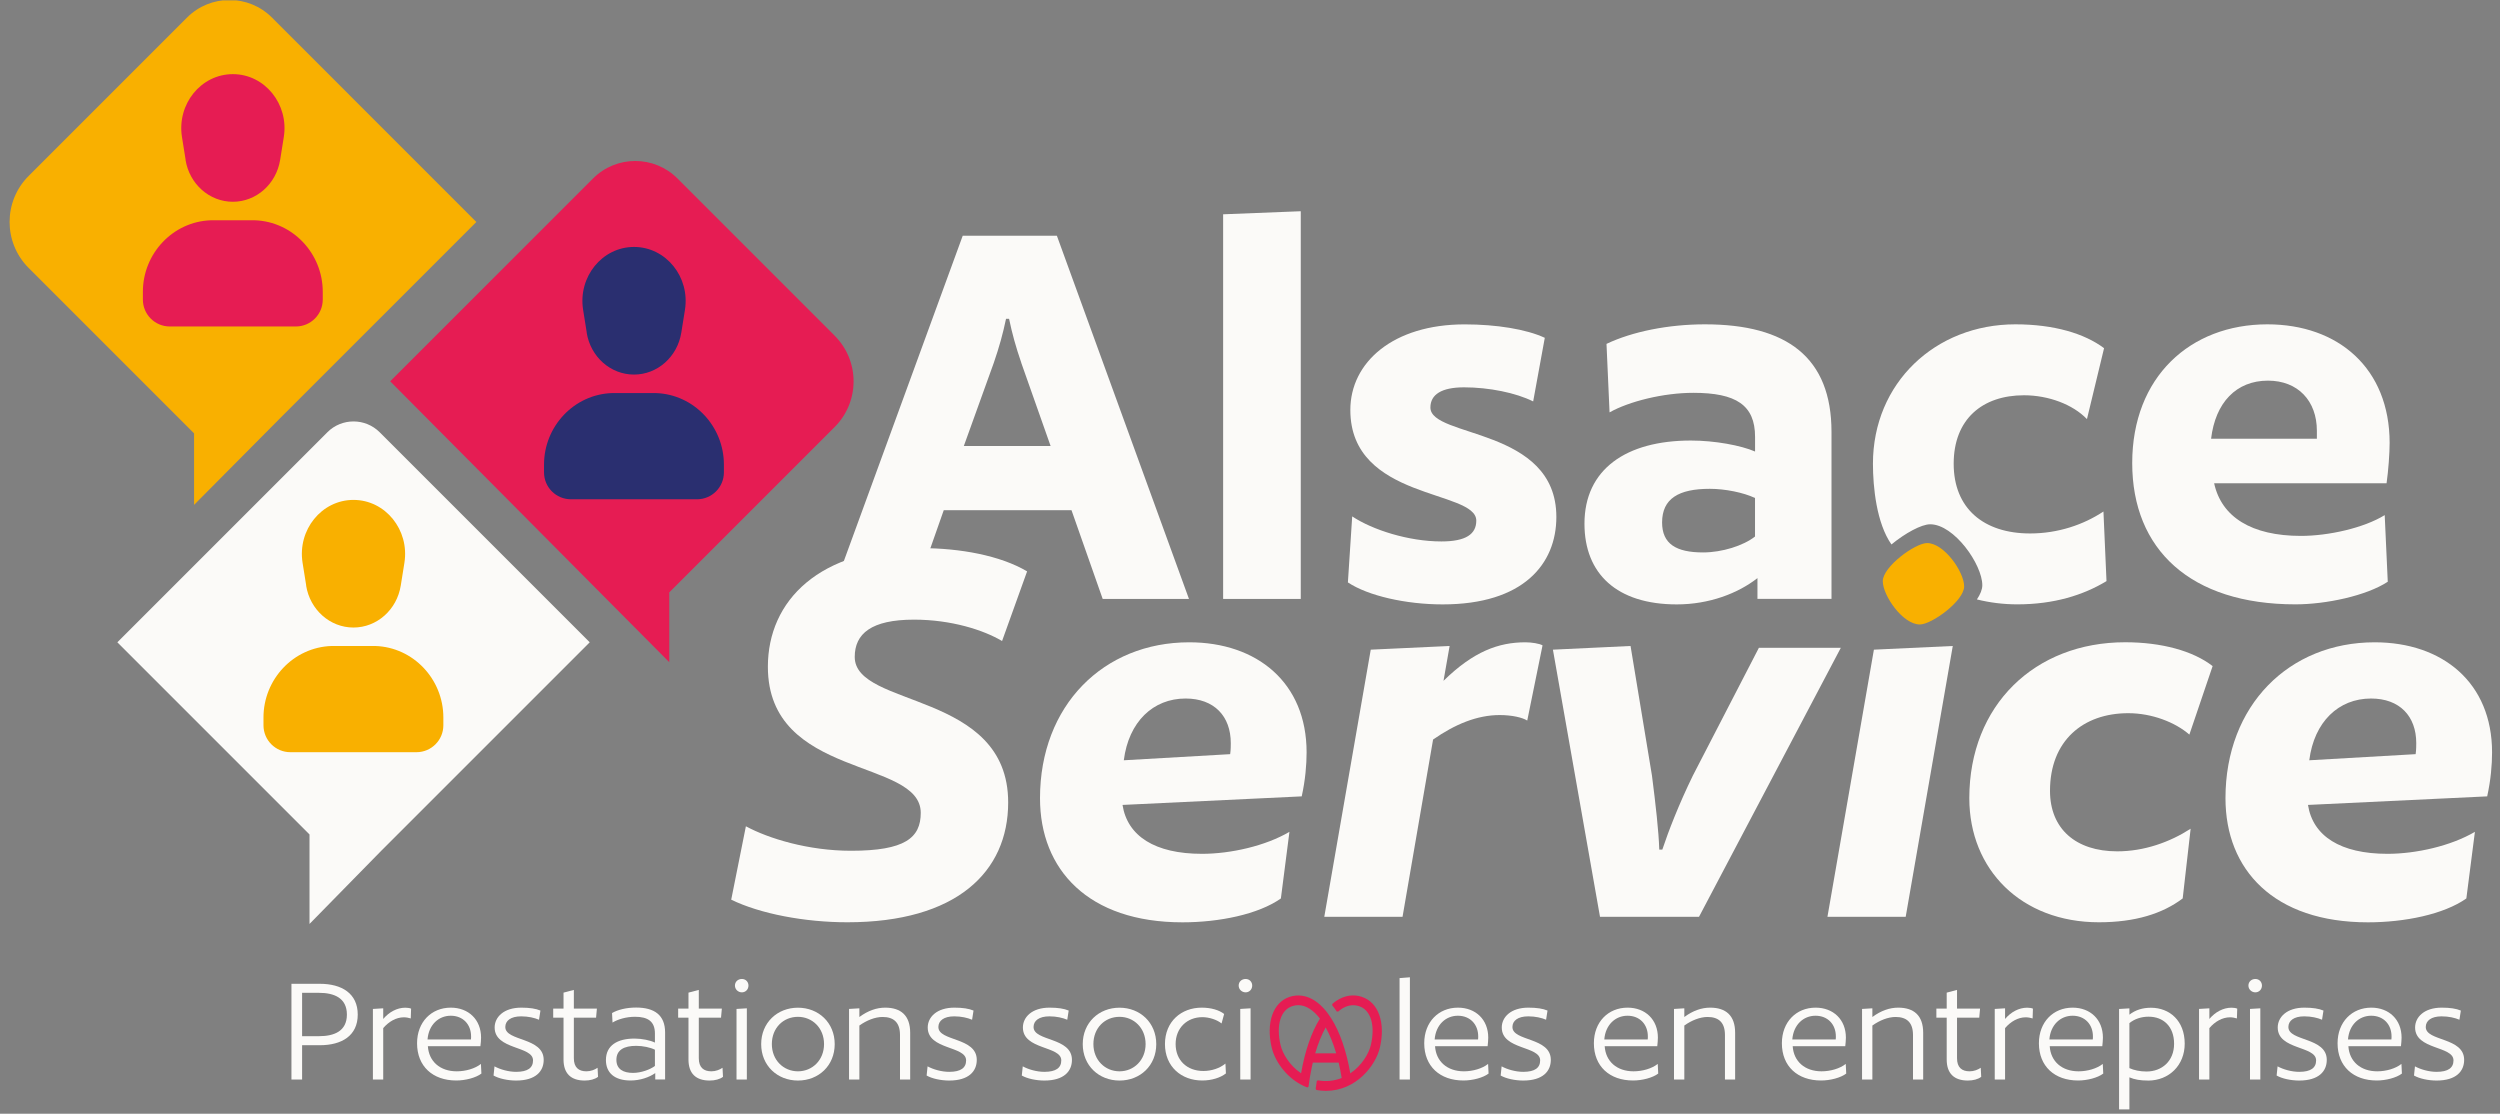 <?xml version="1.0" encoding="UTF-8"?>
<svg xmlns="http://www.w3.org/2000/svg" width="523" height="233" viewBox="0 0 523 233" fill="none">
  <rect x="0" y="0" width="523" height="233" fill="#808080" stroke="none"/>
  <g clip-path="url(#clip0_4_182)">
    <g clip-path="url(#clip1_4_182)">
      <path d="M68.49 90.43L24.55 134.37L64.75 174.57V193.29L79.76 177.98L123.37 134.37L79.43 90.43C76.41 87.41 71.5 87.41 68.48 90.43H68.49Z" fill="#FBFAF8"></path>
      <path d="M59.53 86.56L99.65 46.44L56.9 3.68C51.99 -1.23 44.03 -1.23 39.12 3.68L5.99 36.81C0.68 42.12 0.68 50.74 5.99 56.05L40.6 90.66V105.62L59.53 86.55V86.56Z" fill="#F9B000"></path>
      <path d="M174.61 70.22L141.72 37.33C136.85 32.46 128.94 32.46 124.07 37.33L81.63 79.77L140.01 138.53V123.93L174.61 89.33C179.89 84.05 179.89 75.5 174.61 70.23V70.22Z" fill="#E61C53"></path>
      <path d="M38.81 33.43C39.62 38.49 43.8 42.21 48.71 42.21C53.61 42.21 57.8 38.5 58.61 33.43L59.37 28.68C60.47 21.79 55.39 15.51 48.72 15.51C42.05 15.51 36.97 21.78 38.07 28.68L38.83 33.43H38.81Z" fill="#E61C53"></path>
      <path d="M35.52 68.3H61.89C65 68.3 67.52 65.78 67.52 62.67V61.04C67.52 53.05 61.26 46.34 53.27 46.08C53.1 46.08 52.93 46.08 52.76 46.08H44.65C44.48 46.08 44.31 46.08 44.14 46.08C36.16 46.34 29.89 53.05 29.89 61.04V62.67C29.89 65.78 32.41 68.3 35.52 68.3Z" fill="#E61C53"></path>
      <path d="M64.04 122.5C64.85 127.56 69.03 131.28 73.94 131.28C78.84 131.28 83.03 127.57 83.84 122.5L84.6 117.75C85.7 110.86 80.62 104.58 73.95 104.58C67.28 104.58 62.2 110.85 63.3 117.75L64.06 122.5H64.04Z" fill="#F9B000"></path>
      <path d="M60.75 157.36H87.12C90.23 157.36 92.75 154.84 92.75 151.73V150.1C92.75 142.11 86.49 135.4 78.5 135.14C78.33 135.14 78.16 135.14 77.99 135.14H69.88C69.71 135.14 69.54 135.14 69.37 135.14C61.39 135.4 55.12 142.11 55.12 150.1V151.73C55.12 154.84 57.64 157.36 60.75 157.36Z" fill="#F9B000"></path>
      <path d="M122.73 69.58C123.54 74.64 127.72 78.36 132.63 78.36C137.53 78.36 141.72 74.65 142.53 69.58L143.29 64.83C144.39 57.94 139.31 51.66 132.64 51.66C125.97 51.66 120.89 57.93 121.99 64.83L122.75 69.58H122.73Z" fill="#2A2F70"></path>
      <path d="M119.44 104.45H145.81C148.92 104.45 151.44 101.93 151.44 98.82V97.19C151.44 89.2 145.18 82.49 137.19 82.23C137.02 82.23 136.85 82.23 136.68 82.23H128.57C128.4 82.23 128.23 82.23 128.06 82.23C120.08 82.49 113.81 89.2 113.81 97.19V98.82C113.81 101.93 116.33 104.45 119.44 104.45Z" fill="#2A2F70"></path>
      <path d="M66.91 218.66H63.2V225.84H60.97V205.81H66.91C71.5 205.81 74.84 207.83 74.84 212.25C74.84 216.67 71.5 218.66 66.91 218.66ZM66.74 207.7H63.2V216.77H66.74C69.91 216.77 72.57 215.72 72.57 212.25C72.57 208.78 69.91 207.7 66.74 207.7Z" fill="#FBFAF8"></path>
      <path d="M85.94 213.06C85.57 212.93 84.96 212.82 84.49 212.82C82.87 212.82 81.32 213.73 80.17 215.08V225.84H78.01V211.07L80.17 210.94V213.17C81.38 211.72 83.07 210.81 84.79 210.81C85.23 210.81 85.73 210.88 86 211.01L85.93 213.07L85.94 213.06Z" fill="#FBFAF8"></path>
      <path d="M89.51 218.86C89.71 222.06 92.07 224.12 95.55 224.12C97.41 224.12 99.4 223.55 100.61 222.57L100.71 224.59C99.56 225.47 97.37 226.04 95.45 226.04C90.53 226.04 87.25 223.07 87.25 218.25C87.25 213.8 90.25 210.8 94.3 210.8C98.01 210.8 100.64 213.3 100.64 217.07C100.64 217.61 100.57 218.32 100.5 218.86H89.5H89.51ZM89.45 217.45H98.52C98.55 217.28 98.55 217.04 98.55 216.81C98.55 214.31 96.86 212.49 94.3 212.49C91.74 212.49 89.68 214.41 89.44 217.45H89.45Z" fill="#FBFAF8"></path>
      <path d="M112.76 213.33C111.82 212.93 110.53 212.62 109.02 212.62C106.86 212.62 105.71 213.53 105.71 214.85C105.71 217.89 113.74 216.94 113.74 221.73C113.74 224.09 112.09 226.05 107.97 226.05C106.22 226.05 104.36 225.64 103.25 225L103.45 223.08C104.6 223.72 106.38 224.23 107.97 224.23C110.4 224.23 111.51 223.39 111.51 221.83C111.51 218.76 103.48 219.67 103.48 214.95C103.48 212.79 105.37 210.8 109.05 210.8C110.8 210.8 112.09 211 113.06 211.41L112.76 213.33Z" fill="#FBFAF8"></path>
      <path d="M124.7 212.89H120.05V221.39C120.05 223.31 121.06 224.12 122.68 224.12C123.59 224.12 124.43 223.78 125.01 223.38L125.11 225.27C124.47 225.78 123.42 226.05 122.31 226.05C119.44 226.05 117.89 224.57 117.89 221.66V212.89H115.73V211H117.89V207.66L120.05 207.09V211H124.87L124.7 212.89Z" fill="#FBFAF8"></path>
      <path d="M137.08 225.84V224.49C135.83 225.37 133.91 226.04 131.92 226.04C128.58 226.04 126.76 224.45 126.76 221.76C126.76 218.72 129.12 217.27 132.76 217.27C134.28 217.27 136.07 217.64 137.01 218.11V216.22C137.01 213.72 135.59 212.71 132.86 212.71C130.97 212.71 129.22 213.25 128.14 213.92L128.04 211.93C129.25 211.22 131.08 210.78 133.07 210.78C136.92 210.78 139.14 212.36 139.14 216.01V225.83H137.08V225.84ZM137.01 219.6C136.07 219.13 134.51 218.79 133.1 218.79C130.57 218.79 128.95 219.63 128.95 221.72C128.95 223.68 130.4 224.45 132.42 224.45C134.14 224.45 136.03 223.74 137.01 223V219.59V219.6Z" fill="#FBFAF8"></path>
      <path d="M150.84 212.89H146.19V221.39C146.19 223.31 147.2 224.12 148.82 224.12C149.73 224.12 150.57 223.78 151.15 223.38L151.25 225.27C150.61 225.78 149.56 226.05 148.45 226.05C145.58 226.05 144.03 224.57 144.03 221.66V212.89H141.87V211H144.03V207.66L146.19 207.09V211H151.01L150.84 212.89Z" fill="#FBFAF8"></path>
      <path d="M156.58 206.18C156.58 206.99 155.97 207.6 155.2 207.6C154.43 207.6 153.75 206.99 153.75 206.18C153.75 205.37 154.39 204.8 155.2 204.8C156.01 204.8 156.58 205.41 156.58 206.18ZM156.24 225.84H154.08V211.07L156.24 210.94V225.85V225.84Z" fill="#FBFAF8"></path>
      <path d="M166.93 226.05C162.61 226.05 159.24 222.91 159.24 218.43C159.24 213.95 162.61 210.81 166.93 210.81C171.25 210.81 174.62 213.95 174.62 218.43C174.62 222.91 171.28 226.05 166.93 226.05ZM166.93 212.72C163.86 212.72 161.47 215.05 161.47 218.42C161.47 221.79 163.93 224.12 166.93 224.12C169.93 224.12 172.39 221.79 172.39 218.42C172.39 215.05 169.93 212.72 166.93 212.72Z" fill="#FBFAF8"></path>
      <path d="M188.28 225.84V216.53C188.28 213.93 187 212.75 184.64 212.75C183.05 212.75 181.3 213.46 179.78 214.54V225.84H177.62V211.07L179.78 210.94V212.76C181.6 211.41 183.42 210.8 185.18 210.8C188.45 210.8 190.41 212.42 190.41 216.06V225.84H188.28Z" fill="#FBFAF8"></path>
      <path d="M203.36 213.33C202.42 212.93 201.13 212.62 199.62 212.62C197.46 212.62 196.31 213.53 196.31 214.85C196.31 217.89 204.34 216.94 204.34 221.73C204.34 224.09 202.69 226.05 198.57 226.05C196.82 226.05 194.96 225.64 193.85 225L194.05 223.08C195.2 223.72 196.98 224.23 198.57 224.23C201 224.23 202.11 223.39 202.11 221.83C202.11 218.76 194.08 219.67 194.08 214.95C194.08 212.79 195.97 210.8 199.65 210.8C201.4 210.8 202.69 211 203.66 211.41L203.36 213.33Z" fill="#FBFAF8"></path>
      <path d="M223.27 213.33C222.33 212.93 221.04 212.62 219.53 212.62C217.37 212.62 216.22 213.53 216.22 214.85C216.22 217.89 224.25 216.94 224.25 221.73C224.25 224.09 222.6 226.05 218.48 226.05C216.73 226.05 214.87 225.64 213.76 225L213.96 223.08C215.11 223.72 216.89 224.23 218.48 224.23C220.91 224.23 222.02 223.39 222.02 221.83C222.02 218.76 213.99 219.67 213.99 214.95C213.99 212.79 215.88 210.8 219.56 210.8C221.31 210.8 222.6 211 223.57 211.41L223.27 213.33Z" fill="#FBFAF8"></path>
      <path d="M234.2 226.05C229.88 226.05 226.51 222.91 226.51 218.43C226.51 213.95 229.88 210.81 234.2 210.81C238.52 210.81 241.89 213.95 241.89 218.43C241.89 222.91 238.55 226.05 234.2 226.05ZM234.2 212.72C231.13 212.72 228.74 215.05 228.74 218.42C228.74 221.79 231.2 224.12 234.2 224.12C237.2 224.12 239.66 221.79 239.66 218.42C239.66 215.05 237.2 212.72 234.2 212.72Z" fill="#FBFAF8"></path>
      <path d="M255.55 214.11C254.61 213.33 252.95 212.79 251.54 212.79C248.34 212.79 245.94 215.05 245.94 218.42C245.94 221.79 248.3 224.05 251.74 224.05C253.46 224.05 255.18 223.48 256.36 222.5L256.46 224.56C255.31 225.47 253.46 226.04 251.5 226.04C247.15 226.04 243.71 223.14 243.71 218.42C243.71 213.7 247.12 210.8 251.4 210.8C253.39 210.8 255.04 211.31 256.09 212.12L255.55 214.11Z" fill="#FBFAF8"></path>
      <path d="M261.96 206.18C261.96 206.99 261.35 207.6 260.58 207.6C259.81 207.6 259.13 206.99 259.13 206.18C259.13 205.37 259.77 204.8 260.58 204.8C261.39 204.8 261.96 205.41 261.96 206.18ZM261.62 225.84H259.46V211.07L261.62 210.94V225.85V225.84Z" fill="#FBFAF8"></path>
      <path d="M294.95 225.84H292.79V204.62L294.95 204.45V225.83V225.84Z" fill="#FBFAF8"></path>
      <path d="M300.21 218.86C300.41 222.06 302.77 224.12 306.25 224.12C308.1 224.12 310.09 223.55 311.31 222.57L311.41 224.59C310.26 225.47 308.07 226.04 306.15 226.04C301.23 226.04 297.95 223.07 297.95 218.25C297.95 213.8 300.95 210.8 305 210.8C308.71 210.8 311.34 213.3 311.34 217.07C311.34 217.61 311.27 218.32 311.21 218.86H300.21ZM300.14 217.45H309.21C309.24 217.28 309.24 217.04 309.24 216.81C309.24 214.31 307.55 212.49 304.99 212.49C302.43 212.49 300.37 214.41 300.13 217.45H300.14Z" fill="#FBFAF8"></path>
      <path d="M323.45 213.33C322.51 212.93 321.22 212.62 319.71 212.62C317.55 212.62 316.4 213.53 316.4 214.85C316.4 217.89 324.43 216.94 324.43 221.73C324.43 224.09 322.78 226.05 318.66 226.05C316.91 226.05 315.05 225.64 313.94 225L314.14 223.08C315.29 223.72 317.07 224.23 318.66 224.23C321.09 224.23 322.2 223.39 322.2 221.83C322.2 218.76 314.17 219.67 314.17 214.95C314.17 212.79 316.06 210.8 319.73 210.8C321.48 210.8 322.77 211 323.74 211.41L323.44 213.33H323.45Z" fill="#FBFAF8"></path>
      <path d="M335.7 218.86C335.9 222.06 338.26 224.12 341.74 224.12C343.59 224.12 345.58 223.55 346.8 222.57L346.9 224.59C345.75 225.47 343.56 226.04 341.64 226.04C336.72 226.04 333.44 223.07 333.44 218.25C333.44 213.8 336.44 210.8 340.49 210.8C344.2 210.8 346.83 213.3 346.83 217.07C346.83 217.61 346.76 218.32 346.7 218.86H335.7ZM335.63 217.45H344.7C344.73 217.28 344.73 217.04 344.73 216.81C344.73 214.31 343.04 212.49 340.48 212.49C337.92 212.49 335.86 214.41 335.62 217.45H335.63Z" fill="#FBFAF8"></path>
      <path d="M360.86 225.84V216.53C360.86 213.93 359.58 212.75 357.22 212.75C355.64 212.75 353.88 213.46 352.36 214.54V225.84H350.2V211.07L352.36 210.94V212.76C354.18 211.41 356 210.8 357.76 210.8C361.03 210.8 362.99 212.42 362.99 216.06V225.84H360.87H360.86Z" fill="#FBFAF8"></path>
      <path d="M375.03 218.86C375.23 222.06 377.59 224.12 381.07 224.12C382.92 224.12 384.91 223.55 386.13 222.57L386.23 224.59C385.08 225.47 382.89 226.04 380.97 226.04C376.05 226.04 372.77 223.07 372.77 218.25C372.77 213.8 375.77 210.8 379.82 210.8C383.53 210.8 386.16 213.3 386.16 217.07C386.16 217.61 386.09 218.32 386.03 218.86H375.03ZM374.96 217.45H384.03C384.06 217.28 384.06 217.04 384.06 216.81C384.06 214.31 382.37 212.49 379.81 212.49C377.25 212.49 375.19 214.41 374.95 217.45H374.96Z" fill="#FBFAF8"></path>
      <path d="M400.2 225.84V216.53C400.2 213.93 398.92 212.75 396.56 212.75C394.98 212.75 393.22 213.46 391.7 214.54V225.84H389.54V211.07L391.7 210.94V212.76C393.52 211.41 395.34 210.8 397.1 210.8C400.37 210.8 402.33 212.42 402.33 216.06V225.84H400.21H400.2Z" fill="#FBFAF8"></path>
      <path d="M414.06 212.89H409.41V221.39C409.41 223.31 410.42 224.12 412.04 224.12C412.95 224.12 413.79 223.78 414.37 223.38L414.47 225.27C413.83 225.78 412.78 226.05 411.67 226.05C408.8 226.05 407.25 224.57 407.25 221.66V212.89H405.09V211H407.25V207.66L409.41 207.09V211H414.23L414.06 212.89Z" fill="#FBFAF8"></path>
      <path d="M425.23 213.06C424.86 212.93 424.25 212.82 423.78 212.82C422.16 212.82 420.61 213.73 419.46 215.08V225.84H417.3V211.07L419.46 210.94V213.17C420.67 211.72 422.36 210.81 424.08 210.81C424.52 210.81 425.02 210.88 425.29 211.01L425.22 213.07L425.23 213.06Z" fill="#FBFAF8"></path>
      <path d="M428.8 218.86C429 222.06 431.36 224.12 434.84 224.12C436.69 224.12 438.68 223.55 439.9 222.57L440 224.59C438.85 225.47 436.66 226.04 434.74 226.04C429.82 226.04 426.54 223.07 426.54 218.25C426.54 213.8 429.54 210.8 433.59 210.8C437.3 210.8 439.93 213.3 439.93 217.07C439.93 217.61 439.86 218.32 439.8 218.86H428.8ZM428.74 217.45H437.81C437.84 217.28 437.84 217.04 437.84 216.81C437.84 214.31 436.15 212.49 433.59 212.49C431.03 212.49 428.97 214.41 428.73 217.45H428.74Z" fill="#FBFAF8"></path>
      <path d="M449.35 226.05C447.8 226.05 446.55 225.85 445.47 225.38V232.09H443.31V211.08L445.47 210.95V212.27C446.72 211.29 448.24 210.82 449.96 210.82C453.91 210.82 457.04 213.55 457.04 218.34C457.04 222.83 453.8 226.06 449.35 226.06V226.05ZM449.48 212.69C448 212.69 446.58 213.13 445.47 214.04V223.45C446.41 223.89 447.7 224.16 449.05 224.16C452.25 224.16 454.82 222 454.82 218.36C454.82 214.72 452.56 212.69 449.49 212.69H449.48Z" fill="#FBFAF8"></path>
      <path d="M467.97 213.06C467.6 212.93 466.99 212.82 466.52 212.82C464.9 212.82 463.35 213.73 462.2 215.08V225.84H460.04V211.07L462.2 210.94V213.17C463.41 211.72 465.1 210.81 466.82 210.81C467.26 210.81 467.76 210.88 468.03 211.01L467.96 213.07L467.97 213.06Z" fill="#FBFAF8"></path>
      <path d="M473.2 206.18C473.2 206.99 472.59 207.6 471.82 207.6C471.05 207.6 470.37 206.99 470.37 206.18C470.37 205.37 471.01 204.8 471.82 204.8C472.63 204.8 473.2 205.41 473.2 206.18ZM472.86 225.84H470.7V211.07L472.86 210.94V225.85V225.84Z" fill="#FBFAF8"></path>
      <path d="M485.78 213.33C484.84 212.93 483.55 212.62 482.04 212.62C479.88 212.62 478.73 213.53 478.73 214.85C478.73 217.89 486.76 216.94 486.76 221.73C486.76 224.09 485.11 226.05 480.99 226.05C479.24 226.05 477.38 225.64 476.27 225L476.47 223.08C477.62 223.72 479.4 224.23 480.99 224.23C483.42 224.23 484.53 223.39 484.53 221.83C484.53 218.76 476.5 219.67 476.5 214.95C476.5 212.79 478.39 210.8 482.06 210.8C483.81 210.8 485.1 211 486.07 211.41L485.77 213.33H485.78Z" fill="#FBFAF8"></path>
      <path d="M491.28 218.86C491.48 222.06 493.84 224.12 497.32 224.12C499.17 224.12 501.16 223.55 502.38 222.57L502.48 224.59C501.33 225.47 499.14 226.04 497.22 226.04C492.3 226.04 489.02 223.07 489.02 218.25C489.02 213.8 492.02 210.8 496.07 210.8C499.78 210.8 502.41 213.3 502.41 217.07C502.41 217.61 502.34 218.32 502.28 218.86H491.28ZM491.21 217.45H500.28C500.31 217.28 500.31 217.04 500.31 216.81C500.31 214.31 498.62 212.49 496.06 212.49C493.5 212.49 491.44 214.41 491.2 217.45H491.21Z" fill="#FBFAF8"></path>
      <path d="M514.52 213.33C513.58 212.93 512.29 212.62 510.78 212.62C508.62 212.62 507.47 213.53 507.47 214.85C507.47 217.89 515.5 216.94 515.5 221.73C515.5 224.09 513.85 226.05 509.73 226.05C507.98 226.05 506.12 225.64 505.01 225L505.21 223.08C506.36 223.72 508.14 224.23 509.73 224.23C512.16 224.23 513.27 223.39 513.27 221.83C513.27 218.76 505.24 219.67 505.24 214.95C505.24 212.79 507.13 210.8 510.8 210.8C512.55 210.8 513.84 211 514.81 211.41L514.51 213.33H514.52Z" fill="#FBFAF8"></path>
      <path d="M284.91 208.54C283.13 207.95 281.28 208.24 279.58 209.36C279.32 209.53 279.04 209.74 278.72 210.02L278.7 210.31C279.03 210.71 279.35 211.14 279.64 211.59L279.92 211.63C280.19 211.4 280.41 211.23 280.61 211.1C281.84 210.29 283.1 210.09 284.34 210.5C286.78 211.31 287.74 214.5 286.78 218.63C286.36 220.43 284.87 222.93 282.48 224.55C281.67 219.83 280.28 215.84 278.46 212.99C278.12 212.45 277.48 211.61 277.48 211.61C276.72 210.67 275.92 209.92 275.1 209.37C273.4 208.25 271.55 207.96 269.77 208.55C266.33 209.69 264.82 213.94 266.03 219.12C266.71 222.06 269.34 225.93 273.49 227.5L273.74 227.34C273.92 225.91 274.15 224.53 274.43 223.24C274.5 222.92 274.56 222.61 274.64 222.3H280.05C280.29 223.31 280.5 224.39 280.68 225.51C279.1 226.14 277.41 226.32 275.69 226L275.47 226.16C275.39 226.67 275.31 227.22 275.24 227.8L275.4 228.03C276.04 228.14 276.68 228.2 277.32 228.21H277.4C283.73 228.19 287.81 222.89 288.68 219.13C289.88 213.95 288.38 209.7 284.94 208.56M267.89 218.62C266.93 214.49 267.89 211.3 270.33 210.49C270.75 210.35 271.17 210.28 271.59 210.28C272.42 210.28 273.25 210.55 274.06 211.09C274.77 211.56 275.47 212.23 276.13 213.09C274.35 215.93 272.99 219.88 272.19 224.53C269.79 222.91 268.3 220.42 267.89 218.61M279.53 220.36H275.14C275.75 218.28 276.49 216.46 277.33 214.94C278.18 216.45 278.92 218.27 279.53 220.36Z" fill="#E61C53"></path>
      <path d="M230.68 125.29L224.16 106.74H197.43L190.91 125.29H173.64L201.4 49.32H221.1L248.73 125.29H230.7H230.68ZM213.66 75.91C212.51 72.58 211.74 69.77 211.1 66.7H210.46C209.82 69.77 209.05 72.58 207.9 75.91L201.63 93.31H219.79L213.65 75.91H213.66Z" fill="#FBFAF8"></path>
      <path d="M272.12 125.29H255.88V44.83L272.12 44.19V125.28V125.29Z" fill="#FBFAF8"></path>
      <path d="M320.72 83.97C317.14 82.18 311.51 81.03 306.27 81.03C301.54 81.03 299.24 82.56 299.24 85.25C299.24 91.65 325.59 89.34 325.59 108.15C325.59 118 318.68 126.44 301.8 126.44C294.13 126.44 286.2 124.65 281.98 121.84L282.88 108.03C287.1 110.84 294.65 113.27 301.55 113.27C306.67 113.27 308.84 111.74 308.84 108.92C308.84 102.4 282.49 104.7 282.49 85.77C282.49 75.79 291.44 67.86 306.41 67.86C313.06 67.86 319.33 68.88 323.17 70.67L320.74 83.97H320.72Z" fill="#FBFAF8"></path>
      <path d="M367.66 125.29V120.94C363.57 124.14 357.56 126.44 350.78 126.44C338.25 126.44 331.47 120.04 331.47 109.56C331.47 98.18 340.17 92.16 353.73 92.16C358.72 92.16 364.22 93.18 367.16 94.46V91.39C367.16 84.74 363.19 82.18 354.24 82.18C347.97 82.18 340.81 83.97 336.72 86.27L336.08 71.94C341.45 69.38 349 67.85 356.67 67.85C373.81 67.85 383.15 74.76 383.15 90.36V125.28H367.67L367.66 125.29ZM367.15 104.18C364.72 103.03 360.88 102.26 357.69 102.26C351.17 102.26 347.71 104.31 347.71 109.3C347.71 113.78 350.65 115.57 356.28 115.57C360.25 115.57 364.72 114.16 367.15 112.24V104.18Z" fill="#FBFAF8"></path>
      <path d="M463.2 101.11C464.73 108.14 471 112.11 481.36 112.11C487.12 112.11 494.53 110.45 498.88 107.76L499.52 121.7C495.04 124.64 486.6 126.43 480.21 126.43C458.21 126.43 446.06 114.92 446.06 96.88C446.06 78.84 458.21 67.85 474.33 67.85C489.17 67.85 499.91 77.06 499.91 92.66C499.91 94.83 499.65 98.42 499.27 101.1H463.2V101.11ZM462.56 91.78H484.69V90.12C484.69 83.85 480.72 79.63 474.46 79.63C467.81 79.63 463.46 84.23 462.56 91.78Z" fill="#FBFAF8"></path>
      <path d="M209.64 134.11C205.8 131.81 199.02 129.63 191.22 129.63C182.27 129.63 178.81 132.57 178.81 137.43C178.81 148.17 210.91 144.47 210.91 167.87C210.91 182.45 200.04 192.94 177.27 192.94C168.32 192.94 158.98 191.15 152.97 188.21L156.04 172.86C160.77 175.42 169.09 177.98 178.04 177.98C189.3 177.98 192.62 175.29 192.62 170.05C192.62 158.54 160.64 163.02 160.64 139.48C160.64 125.67 171.38 114.67 192.74 114.67C200.8 114.67 209.24 116.2 214.87 119.53L209.63 134.11H209.64Z" fill="#FBFAF8"></path>
      <path d="M234.83 168.39C235.85 174.91 241.61 178.62 251.46 178.62C257.47 178.62 264.76 176.96 269.75 174.02L267.96 187.96C263.23 191.29 255.04 192.95 247.37 192.95C227.67 192.95 217.57 181.95 217.57 166.99C217.57 147.55 230.87 134.37 248.78 134.37C262.98 134.37 273.34 142.81 273.34 157.39C273.34 159.95 273.08 163.15 272.32 166.6L234.84 168.39H234.83ZM235.09 159.05L257.35 157.77C257.48 156.87 257.48 155.98 257.48 155.47C257.48 149.84 254.03 146.13 248.02 146.13C241.24 146.13 236.12 150.99 235.1 159.05H235.09Z" fill="#FBFAF8"></path>
      <path d="M319.5 150.74C318.48 150.1 316.3 149.59 313.74 149.59C309.01 149.59 304.4 151.51 299.8 154.71L293.41 191.8H277.04L286.76 135.91L303.26 135.14L301.98 142.43C308.25 136.29 313.49 134.37 319.12 134.37C320.4 134.37 322.06 134.63 322.7 135.01L319.5 150.74Z" fill="#FBFAF8"></path>
      <path d="M355.44 191.8H334.72L324.87 135.91L341.11 135.14L345.59 162.25C346.36 168.26 347 173.89 347.12 177.73H347.76C349.04 173.89 351.21 168.27 354.15 162.25L367.96 135.52H385.1L355.43 191.8H355.44Z" fill="#FBFAF8"></path>
      <path d="M398.67 191.8H382.3L392.02 135.91L408.52 135.14L398.67 191.8Z" fill="#FBFAF8"></path>
      <path d="M458.02 153.68C455.08 151.12 450.22 149.2 445.23 149.2C435.77 149.2 428.86 154.96 428.86 165.44C428.86 173.37 434.23 178.1 442.93 178.1C448.56 178.1 453.93 176.18 458.28 173.37L456.62 187.95C452.4 191.15 446.64 192.94 439.1 192.94C422.86 192.94 411.98 181.94 411.98 166.98C411.98 147.54 425.66 134.36 444.59 134.36C452.14 134.36 458.79 136.15 462.88 139.35L458.02 153.67V153.68Z" fill="#FBFAF8"></path>
      <path d="M482.83 168.39C483.85 174.91 489.61 178.62 499.46 178.62C505.47 178.62 512.76 176.96 517.75 174.02L515.96 187.96C511.23 191.29 503.04 192.95 495.37 192.95C475.67 192.95 465.57 181.95 465.57 166.99C465.57 147.55 478.87 134.37 496.78 134.37C510.98 134.37 521.34 142.81 521.34 157.39C521.34 159.95 521.08 163.15 520.32 166.6L482.84 168.39H482.83ZM483.09 159.05L505.35 157.77C505.48 156.87 505.48 155.98 505.48 155.47C505.48 149.84 502.03 146.13 496.02 146.13C489.24 146.13 484.12 150.99 483.1 159.05H483.09Z" fill="#FBFAF8"></path>
      <path d="M440.05 107C435.83 109.81 430.46 111.6 424.7 111.6C414.98 111.6 408.71 106.36 408.71 97.02C408.71 87.68 414.72 82.69 423.42 82.69C428.54 82.69 433.65 84.61 436.59 87.68L440.17 72.84C436.08 69.77 429.68 67.85 421.62 67.85C404.86 67.85 391.82 80.13 391.82 97.01C391.82 101.92 392.57 109.45 395.69 113.9C398.57 111.53 401.97 109.68 403.79 109.68C408.81 109.68 414.7 118.1 414.7 122.43C414.7 123.33 414.27 124.35 413.57 125.4C416.27 126.07 419.1 126.43 422.01 126.43C429.68 126.43 435.82 124.51 440.68 121.57L440.04 106.99L440.05 107Z" fill="#FBFAF8"></path>
      <path d="M403.15 113.61C400.65 113.61 393.88 118.55 393.88 121.58C393.88 124.61 398.07 130.64 401.63 130.64C404.13 130.64 410.9 125.7 410.9 122.67C410.9 119.64 406.71 113.61 403.15 113.61Z" fill="#F9B000"></path>
    </g>
  </g>
  <defs>
    <clipPath id="clip0_4_182">
      <rect width="522.67" height="232.08" fill="white" transform="translate(0 0.08)"></rect>
    </clipPath>
    <clipPath id="clip1_4_182">
      <rect width="519.33" height="232.08" fill="white" transform="translate(2)"></rect>
    </clipPath>
  </defs>
</svg>
